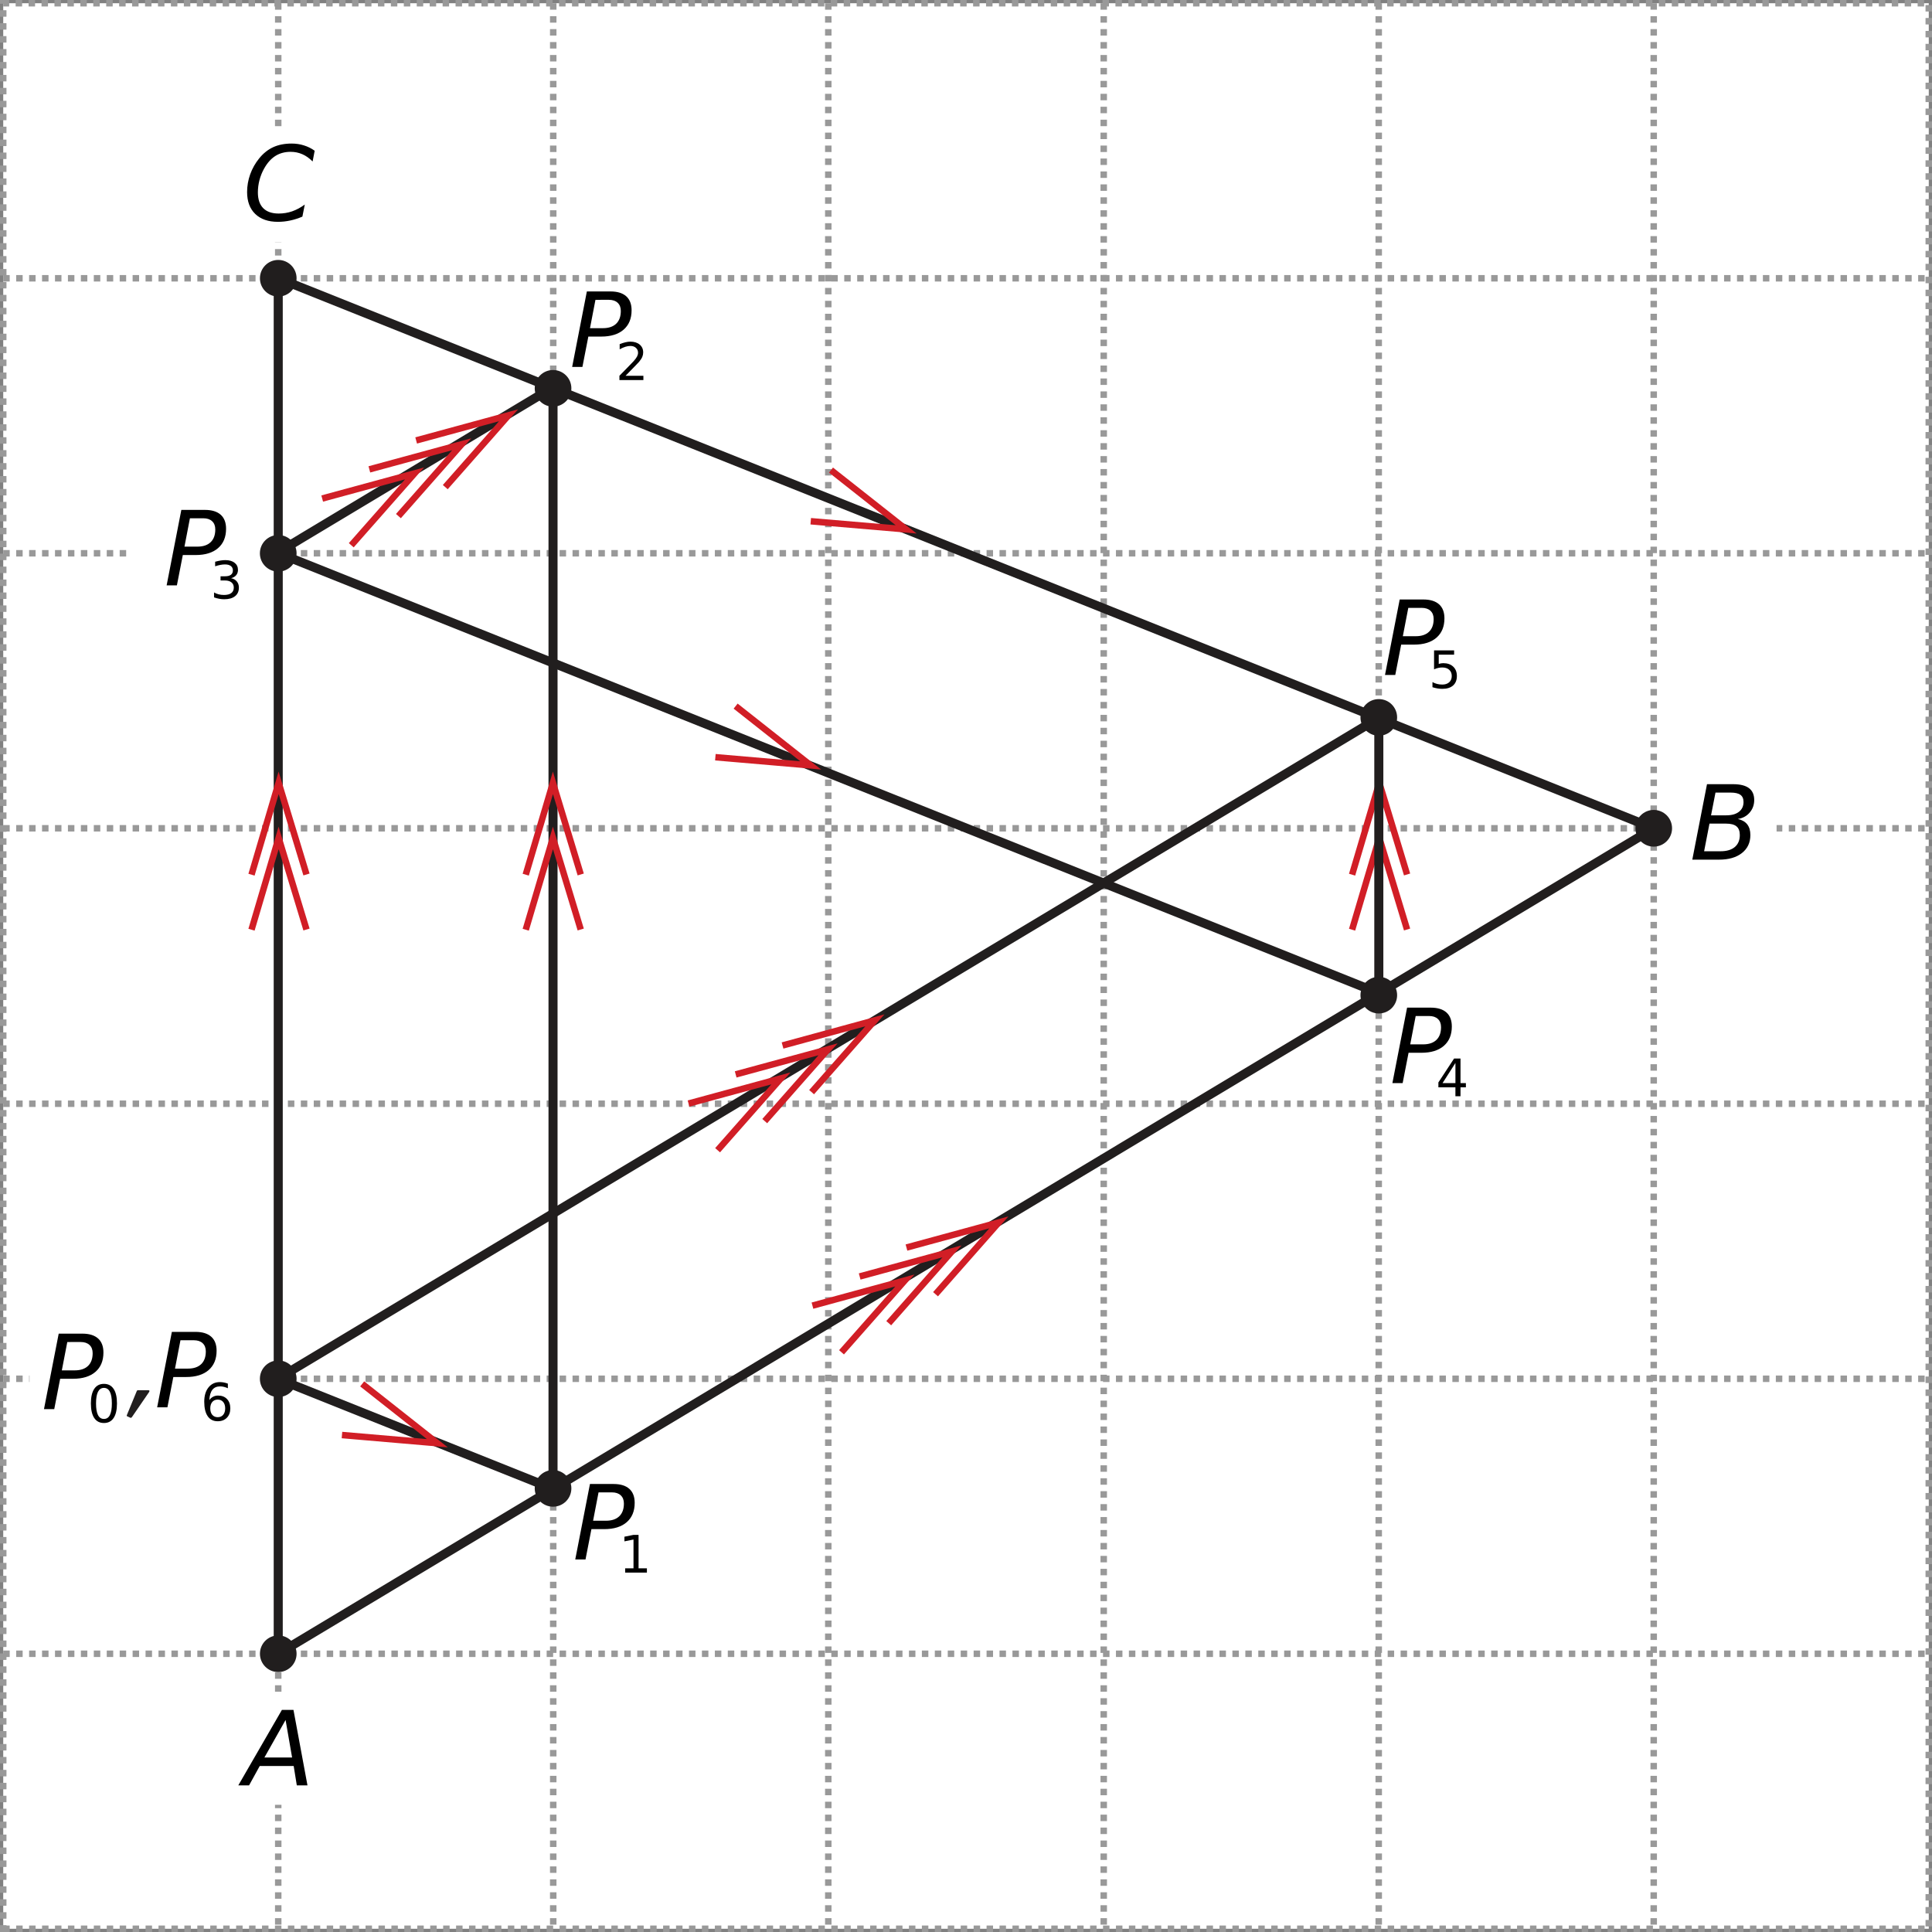 <?xml version="1.0" encoding="UTF-8" standalone="no"?>
<svg
   xmlns:dc="http://purl.org/dc/elements/1.1/"
   xmlns:cc="http://creativecommons.org/ns#"
   xmlns:rdf="http://www.w3.org/1999/02/22-rdf-syntax-ns#"
   xmlns:svg="http://www.w3.org/2000/svg"
   xmlns="http://www.w3.org/2000/svg"
   xmlns:sodipodi="http://sodipodi.sourceforge.net/DTD/sodipodi-0.dtd"
   xmlns:inkscape="http://www.inkscape.org/namespaces/inkscape"
   width="149.32pt"
   height="149.32pt"
   viewBox="0 0 149.32 149.32"
   version="1.1"
   id="svg143"
   sodipodi:docname="vd-d14-op6-t01.svg"
   inkscape:version="0.92.1 r15371">
  <rect x="0" y="0" width="149.32" height="149.32" fill="#808080" stroke="none"/>
  <defs
     id="defs147" />
  <sodipodi:namedview
     pagecolor="#ffffff"
     bordercolor="#666666"
     borderopacity="1"
     objecttolerance="10"
     gridtolerance="10"
     guidetolerance="10"
     inkscape:pageopacity="0"
     inkscape:pageshadow="2"
     inkscape:window-width="1920"
     inkscape:window-height="986"
     id="namedview145"
     showgrid="false"
     inkscape:zoom="3.3527429"
     inkscape:cx="124.48499"
     inkscape:cy="104.71186"
     inkscape:window-x="-11"
     inkscape:window-y="-11"
     inkscape:window-maximized="1"
     inkscape:current-layer="svg143" />
  <path
     inkscape:connector-curvature="0"
     id="path2"
     d="M 0.25,149.07 H 149.07 V 0.25 H 0.25 Z m 0,0"
     style="fill:#ffffff;fill-opacity:1;fill-rule:nonzero;stroke:#999999;stroke-width:0.5;stroke-linecap:butt;stroke-linejoin:miter;stroke-miterlimit:4;stroke-opacity:1;stroke-dasharray:0.5,0.5;stroke-dashoffset:0" />
  <path
     inkscape:connector-curvature="0"
     id="path4"
     d="M 0.25,127.816 H 149.07"
     style="fill:none;stroke:#999999;stroke-width:0.5;stroke-linecap:butt;stroke-linejoin:miter;stroke-miterlimit:4;stroke-opacity:1;stroke-dasharray:0.5,0.5;stroke-dashoffset:0" />
  <path
     inkscape:connector-curvature="0"
     id="path6"
     d="M 0.25,106.562 H 149.07"
     style="fill:none;stroke:#999999;stroke-width:0.5;stroke-linecap:butt;stroke-linejoin:miter;stroke-miterlimit:4;stroke-opacity:1;stroke-dasharray:0.5,0.5;stroke-dashoffset:0" />
  <path
     inkscape:connector-curvature="0"
     id="path8"
     d="M 0.25,85.305 H 149.07"
     style="fill:none;stroke:#999999;stroke-width:0.5;stroke-linecap:butt;stroke-linejoin:miter;stroke-miterlimit:4;stroke-opacity:1;stroke-dasharray:0.5,0.5;stroke-dashoffset:0" />
  <path
     inkscape:connector-curvature="0"
     id="path10"
     d="M 0.25,64.016 H 149.07"
     style="fill:none;stroke:#999999;stroke-width:0.5;stroke-linecap:butt;stroke-linejoin:miter;stroke-miterlimit:4;stroke-opacity:1;stroke-dasharray:0.5,0.5;stroke-dashoffset:0" />
  <path
     inkscape:connector-curvature="0"
     id="path12"
     d="M 0.25,42.762 H 149.07"
     style="fill:none;stroke:#999999;stroke-width:0.5;stroke-linecap:butt;stroke-linejoin:miter;stroke-miterlimit:4;stroke-opacity:1;stroke-dasharray:0.5,0.5;stroke-dashoffset:0" />
  <path
     inkscape:connector-curvature="0"
     id="path14"
     d="M 0.25,21.508 H 149.07"
     style="fill:none;stroke:#999999;stroke-width:0.5;stroke-linecap:butt;stroke-linejoin:miter;stroke-miterlimit:4;stroke-opacity:1;stroke-dasharray:0.5,0.5;stroke-dashoffset:0" />
  <path
     inkscape:connector-curvature="0"
     id="path16"
     d="M 127.812,0.25 V 149.07"
     style="fill:none;stroke:#999999;stroke-width:0.5;stroke-linecap:butt;stroke-linejoin:miter;stroke-miterlimit:4;stroke-opacity:1;stroke-dasharray:0.5,0.5;stroke-dashoffset:0" />
  <path
     inkscape:connector-curvature="0"
     id="path18"
     d="M 106.559,0.25 V 149.07"
     style="fill:none;stroke:#999999;stroke-width:0.5;stroke-linecap:butt;stroke-linejoin:miter;stroke-miterlimit:4;stroke-opacity:1;stroke-dasharray:0.5,0.5;stroke-dashoffset:0" />
  <path
     inkscape:connector-curvature="0"
     id="path20"
     d="M 85.305,0.25 V 149.07"
     style="fill:none;stroke:#999999;stroke-width:0.5;stroke-linecap:butt;stroke-linejoin:miter;stroke-miterlimit:4;stroke-opacity:1;stroke-dasharray:0.5,0.5;stroke-dashoffset:0" />
  <path
     inkscape:connector-curvature="0"
     id="path22"
     d="M 64.016,0.25 V 149.07"
     style="fill:none;stroke:#999999;stroke-width:0.5;stroke-linecap:butt;stroke-linejoin:miter;stroke-miterlimit:4;stroke-opacity:1;stroke-dasharray:0.5,0.5;stroke-dashoffset:0" />
  <path
     inkscape:connector-curvature="0"
     id="path24"
     d="M 42.758,0.25 V 149.07"
     style="fill:none;stroke:#999999;stroke-width:0.5;stroke-linecap:butt;stroke-linejoin:miter;stroke-miterlimit:4;stroke-opacity:1;stroke-dasharray:0.5,0.5;stroke-dashoffset:0" />
  <path
     inkscape:connector-curvature="0"
     id="path26"
     d="M 21.504,0.25 V 149.07"
     style="fill:none;stroke:#999999;stroke-width:0.5;stroke-linecap:butt;stroke-linejoin:miter;stroke-miterlimit:4;stroke-opacity:1;stroke-dasharray:0.5,0.5;stroke-dashoffset:0" />
  <path
     inkscape:connector-curvature="0"
     id="path28"
     d="M 2.281,112.488 H 21.043 V 101.742 H 2.281 Z m 0,0"
     style="fill:#ffffff;fill-opacity:1;fill-rule:nonzero;stroke:none" />
  <path
     inkscape:connector-curvature="0"
     id="path30"
     d="M 10.082,48.137 H 21.043 V 37.391 H 10.082 Z m 0,0"
     style="fill:#ffffff;fill-opacity:1;fill-rule:nonzero;stroke:none" />
  <path
     inkscape:connector-curvature="0"
     id="path32"
     d="m 17.441,139.488 h 6.879 v -8.59 h -6.879 z m 0,0"
     style="fill:#ffffff;fill-opacity:1;fill-rule:nonzero;stroke:none" />
  <path
     inkscape:connector-curvature="0"
     id="path34"
     d="m 17.441,18.738 h 6.879 v -8.59 h -6.879 z m 0,0"
     style="fill:#ffffff;fill-opacity:1;fill-rule:nonzero;stroke:none" />
  <path
     inkscape:connector-curvature="0"
     id="path36"
     d="m 128.992,68.312 h 8.316 v -8.594 h -8.316 z m 0,0"
     style="fill:#ffffff;fill-opacity:1;fill-rule:nonzero;stroke:none" />
  <path
     inkscape:connector-curvature="0"
     id="path38"
     d="M 21.504,127.816 127.812,64.016 21.504,21.508 Z m 0,0"
     style="fill:none;stroke:#211e1e;stroke-width:0.7;stroke-linecap:round;stroke-linejoin:round;stroke-miterlimit:10;stroke-opacity:1" />
  <path
     inkscape:connector-curvature="0"
     id="path40"
     d="M 21.465,106.559 106.625,55.449"
     style="fill:none;stroke:#211e1e;stroke-width:0.7;stroke-linecap:round;stroke-linejoin:round;stroke-miterlimit:10;stroke-opacity:1" />
  <path
     inkscape:connector-curvature="0"
     id="path42"
     d="M 106.578,76.762 21.562,42.766"
     style="fill:none;stroke:#211e1e;stroke-width:0.7;stroke-linecap:round;stroke-linejoin:round;stroke-miterlimit:10;stroke-opacity:1" />
  <path
     inkscape:connector-curvature="0"
     id="path44"
     d="M 21.359,42.766 42.789,29.902"
     style="fill:none;stroke:#211e1e;stroke-width:0.7;stroke-linecap:round;stroke-linejoin:round;stroke-miterlimit:10;stroke-opacity:1" />
  <path
     inkscape:connector-curvature="0"
     id="path46"
     d="M 42.742,115.07 21.465,106.562"
     style="fill:none;stroke:#211e1e;stroke-width:0.7;stroke-linecap:round;stroke-linejoin:round;stroke-miterlimit:10;stroke-opacity:1" />
  <path
     inkscape:connector-curvature="0"
     id="path48"
     d="m 22.922,106.562 c 0,0.781 -0.633,1.414 -1.418,1.414 -0.781,0 -1.418,-0.633 -1.418,-1.414 0,-0.785 0.637,-1.418 1.418,-1.418 0.785,0 1.418,0.633 1.418,1.418"
     style="fill:#211e1e;fill-opacity:1;fill-rule:nonzero;stroke:none" />
  <path
     inkscape:connector-curvature="0"
     id="path50"
     d="m 22.922,42.766 c 0,0.781 -0.633,1.414 -1.418,1.414 -0.781,0 -1.418,-0.633 -1.418,-1.414 0,-0.785 0.637,-1.418 1.418,-1.418 0.785,0 1.418,0.633 1.418,1.418"
     style="fill:#211e1e;fill-opacity:1;fill-rule:nonzero;stroke:none" />
  <path
     inkscape:connector-curvature="0"
     id="path52"
     d="m 107.98,76.914 c 0,0.781 -0.633,1.414 -1.414,1.414 -0.785,0 -1.418,-0.633 -1.418,-1.414 0,-0.785 0.633,-1.418 1.418,-1.418 0.781,0 1.414,0.633 1.414,1.418"
     style="fill:#211e1e;fill-opacity:1;fill-rule:nonzero;stroke:none" />
  <path
     inkscape:connector-curvature="0"
     id="path54"
     d="m 107.98,55.449 c 0,0.781 -0.633,1.414 -1.414,1.414 -0.785,0 -1.418,-0.633 -1.418,-1.414 0,-0.785 0.633,-1.418 1.418,-1.418 0.781,0 1.414,0.633 1.414,1.418"
     style="fill:#211e1e;fill-opacity:1;fill-rule:nonzero;stroke:none" />
  <path
     inkscape:connector-curvature="0"
     id="path56"
     d="m 44.16,115.031 c 0,0.785 -0.633,1.418 -1.418,1.418 -0.781,0 -1.414,-0.633 -1.414,-1.418 0,-0.781 0.633,-1.414 1.414,-1.414 0.785,0 1.418,0.633 1.418,1.414"
     style="fill:#211e1e;fill-opacity:1;fill-rule:nonzero;stroke:none" />
  <path
     inkscape:connector-curvature="0"
     id="path58"
     d="m 44.16,30.012 c 0,0.785 -0.633,1.418 -1.418,1.418 -0.781,0 -1.414,-0.633 -1.414,-1.418 0,-0.781 0.633,-1.414 1.414,-1.414 0.785,0 1.418,0.633 1.418,1.414"
     style="fill:#211e1e;fill-opacity:1;fill-rule:nonzero;stroke:none" />
  <path
     inkscape:connector-curvature="0"
     id="path60"
     d="m 22.922,127.816 c 0,0.781 -0.637,1.414 -1.418,1.414 -0.781,0 -1.414,-0.633 -1.414,-1.414 0,-0.785 0.633,-1.418 1.414,-1.418 0.781,0 1.418,0.633 1.418,1.418"
     style="fill:#211e1e;fill-opacity:1;fill-rule:nonzero;stroke:none" />
  <path
     inkscape:connector-curvature="0"
     id="path62"
     d="m 129.23,64.016 c 0,0.781 -0.633,1.418 -1.418,1.418 -0.781,0 -1.414,-0.637 -1.414,-1.418 0,-0.785 0.633,-1.418 1.414,-1.418 0.785,0 1.418,0.633 1.418,1.418"
     style="fill:#211e1e;fill-opacity:1;fill-rule:nonzero;stroke:none" />
  <path
     inkscape:connector-curvature="0"
     id="path64"
     d="m 22.922,21.508 c 0,0.781 -0.637,1.414 -1.418,1.414 -0.781,0 -1.414,-0.633 -1.414,-1.414 0,-0.785 0.633,-1.418 1.414,-1.418 0.781,0 1.418,0.633 1.418,1.418"
     style="fill:#211e1e;fill-opacity:1;fill-rule:nonzero;stroke:none" />
  <path
     inkscape:connector-curvature="0"
     id="path70"
     d="m 10.191,109.527 c -0.027,0.027 -0.047,0.055 -0.074,0.055 -0.027,0 -0.055,-0.019 -0.07,-0.019 l -0.191,-0.09 c -0.027,-0.016 -0.062,-0.016 -0.062,-0.062 0,-0.027 0.02,-0.055 0.027,-0.082 l 0.738,-1.789 c 0.027,-0.074 0.047,-0.094 0.137,-0.094 h 0.766 c 0.051,0 0.09,0.019 0.09,0.059 0,0.035 -0.02,0.07 -0.039,0.098 l -1.32,1.926"
     style="fill:#211e1e;fill-opacity:1;fill-rule:nonzero;stroke:none" />
  <path
     inkscape:connector-curvature="0"
     id="path102"
     d="M 42.742,115.07 V 30.012"
     style="fill:none;stroke:#211e1e;stroke-width:0.7;stroke-linecap:round;stroke-linejoin:round;stroke-miterlimit:10;stroke-opacity:1" />
  <path
     inkscape:connector-curvature="0"
     id="path104"
     d="m 26.43,110.91 7.371,0.633 -5.809,-4.586"
     style="fill:none;stroke:#d11e26;stroke-width:0.5;stroke-linecap:butt;stroke-linejoin:miter;stroke-miterlimit:4;stroke-opacity:1" />
  <path
     inkscape:connector-curvature="0"
     id="path106"
     d="m 55.289,58.523 7.371,0.633 -5.805,-4.582"
     style="fill:none;stroke:#d11e26;stroke-width:0.5;stroke-linecap:butt;stroke-linejoin:miter;stroke-miterlimit:4;stroke-opacity:1" />
  <path
     inkscape:connector-curvature="0"
     id="path108"
     d="m 44.883,67.586 -2.148,-7.082 -2.102,7.098"
     style="fill:none;stroke:#d11e26;stroke-width:0.5;stroke-linecap:butt;stroke-linejoin:miter;stroke-miterlimit:4;stroke-opacity:1" />
  <path
     inkscape:connector-curvature="0"
     id="path110"
     d="m 44.883,71.84 -2.148,-7.078 -2.102,7.094"
     style="fill:none;stroke:#d11e26;stroke-width:0.5;stroke-linecap:butt;stroke-linejoin:miter;stroke-miterlimit:4;stroke-opacity:1" />
  <path
     inkscape:connector-curvature="0"
     id="path112"
     d="m 72.305,100.027 4.895,-5.551 -7.141,1.945"
     style="fill:none;stroke:#d11e26;stroke-width:0.5;stroke-linecap:butt;stroke-linejoin:miter;stroke-miterlimit:4;stroke-opacity:1" />
  <path
     inkscape:connector-curvature="0"
     id="path114"
     d="m 68.688,102.266 4.891,-5.551 -7.137,1.941"
     style="fill:none;stroke:#d11e26;stroke-width:0.5;stroke-linecap:butt;stroke-linejoin:miter;stroke-miterlimit:4;stroke-opacity:1" />
  <path
     inkscape:connector-curvature="0"
     id="path116"
     d="m 65.039,104.516 4.895,-5.551 -7.141,1.945"
     style="fill:none;stroke:#d11e26;stroke-width:0.5;stroke-linecap:butt;stroke-linejoin:miter;stroke-miterlimit:4;stroke-opacity:1" />
  <path
     inkscape:connector-curvature="0"
     id="path118"
     d="m 34.414,37.648 4.891,-5.551 -7.141,1.945"
     style="fill:none;stroke:#d11e26;stroke-width:0.5;stroke-linecap:butt;stroke-linejoin:miter;stroke-miterlimit:4;stroke-opacity:1" />
  <path
     inkscape:connector-curvature="0"
     id="path120"
     d="m 30.793,39.887 4.891,-5.551 -7.137,1.941"
     style="fill:none;stroke:#d11e26;stroke-width:0.5;stroke-linecap:butt;stroke-linejoin:miter;stroke-miterlimit:4;stroke-opacity:1" />
  <path
     inkscape:connector-curvature="0"
     id="path122"
     d="m 27.148,42.141 4.891,-5.551 -7.137,1.941"
     style="fill:none;stroke:#d11e26;stroke-width:0.5;stroke-linecap:butt;stroke-linejoin:miter;stroke-miterlimit:4;stroke-opacity:1" />
  <path
     inkscape:connector-curvature="0"
     id="path124"
     d="m 62.727,84.41 4.891,-5.551 -7.137,1.945"
     style="fill:none;stroke:#d11e26;stroke-width:0.5;stroke-linecap:butt;stroke-linejoin:miter;stroke-miterlimit:4;stroke-opacity:1" />
  <path
     inkscape:connector-curvature="0"
     id="path126"
     d="M 59.105,86.648 64,81.098 56.859,83.039"
     style="fill:none;stroke:#d11e26;stroke-width:0.5;stroke-linecap:butt;stroke-linejoin:miter;stroke-miterlimit:4;stroke-opacity:1" />
  <path
     inkscape:connector-curvature="0"
     id="path128"
     d="m 55.461,88.898 4.895,-5.551 -7.141,1.945"
     style="fill:none;stroke:#d11e26;stroke-width:0.5;stroke-linecap:butt;stroke-linejoin:miter;stroke-miterlimit:4;stroke-opacity:1" />
  <path
     inkscape:connector-curvature="0"
     id="path130"
     d="M 108.75,67.586 106.602,60.504 104.5,67.602"
     style="fill:none;stroke:#d11e26;stroke-width:0.5;stroke-linecap:butt;stroke-linejoin:miter;stroke-miterlimit:4;stroke-opacity:1" />
  <path
     inkscape:connector-curvature="0"
     id="path132"
     d="M 108.75,71.84 106.602,64.762 104.5,71.855"
     style="fill:none;stroke:#d11e26;stroke-width:0.5;stroke-linecap:butt;stroke-linejoin:miter;stroke-miterlimit:4;stroke-opacity:1" />
  <path
     inkscape:connector-curvature="0"
     id="path134"
     d="M 23.688,67.586 21.535,60.504 19.438,67.602"
     style="fill:none;stroke:#d11e26;stroke-width:0.5;stroke-linecap:butt;stroke-linejoin:miter;stroke-miterlimit:4;stroke-opacity:1" />
  <path
     inkscape:connector-curvature="0"
     id="path136"
     d="M 23.688,71.84 21.535,64.762 19.438,71.855"
     style="fill:none;stroke:#d11e26;stroke-width:0.5;stroke-linecap:butt;stroke-linejoin:miter;stroke-miterlimit:4;stroke-opacity:1" />
  <path
     inkscape:connector-curvature="0"
     id="path138"
     d="m 62.66,40.285 7.375,0.629 -5.809,-4.582"
     style="fill:none;stroke:#d11e26;stroke-width:0.5;stroke-linecap:butt;stroke-linejoin:miter;stroke-miterlimit:4;stroke-opacity:1" />
  <path
     inkscape:connector-curvature="0"
     id="path140"
     d="M 106.566,55.449 V 76.914"
     style="fill:none;stroke:#211e1e;stroke-width:0.7;stroke-linecap:round;stroke-linejoin:round;stroke-miterlimit:10;stroke-opacity:1" />
  <g
     aria-label="A"
     style="font-style:normal;font-variant:normal;font-weight:normal;font-stretch:normal;font-size:10px;line-height:1.25;font-family:'DejaVu Sans';-inkscape-font-specification:'DejaVu Sans, Normal';font-variant-ligatures:normal;font-variant-caps:normal;font-variant-numeric:normal;font-feature-settings:normal;text-align:start;letter-spacing:0px;word-spacing:0px;writing-mode:lr-tb;text-anchor:start;fill:#000000;fill-opacity:1;stroke:none;stroke-width:0.75"
     id="text4536"
     transform="translate(192.281,164.151)">
    <path
       d="m -170.494,-31.995 h 0.895 l 1.082,5.832 h -0.824 l -0.242,-1.496 h -2.625 l -0.824,1.496 h -0.832 z m 0.285,0.777 -1.637,2.902 h 2.141 z"
       style="font-style:oblique;font-variant:normal;font-weight:normal;font-stretch:normal;font-size:8px;font-family:'DejaVu Sans';-inkscape-font-specification:'DejaVu Sans, Oblique';font-variant-ligatures:normal;font-variant-caps:normal;font-variant-numeric:normal;font-feature-settings:normal;text-align:start;writing-mode:lr-tb;text-anchor:start;stroke-width:0.75"
       id="path4580"
       inkscape:connector-curvature="0" />
  </g>
  <g
     aria-label="B"
     style="font-style:normal;font-variant:normal;font-weight:normal;font-stretch:normal;font-size:10px;line-height:1.25;font-family:'DejaVu Sans';-inkscape-font-specification:'DejaVu Sans, Normal';font-variant-ligatures:normal;font-variant-caps:normal;font-variant-numeric:normal;font-feature-settings:normal;text-align:start;letter-spacing:0px;word-spacing:0px;writing-mode:lr-tb;text-anchor:start;fill:#000000;fill-opacity:1;stroke:none;stroke-width:0.75"
     id="text4536-4"
     transform="translate(56.039,53.173)">
    <path
       d="m 75.891,7.435 h 2.016 q 0.82,0 1.227,0.305 0.406,0.305 0.406,0.918 0,0.562 -0.352,0.973 -0.348,0.406 -0.914,0.492 0.484,0.109 0.727,0.418 0.242,0.309 0.242,0.824 0,0.879 -0.652,1.391 -0.648,0.512 -1.777,0.512 h -2.059 z m 0.191,3.047 -0.414,2.137 h 1.27 q 0.715,0 1.102,-0.328 0.387,-0.328 0.387,-0.926 0,-0.461 -0.258,-0.672 -0.254,-0.211 -0.82,-0.211 z m 0.465,-2.398 -0.344,1.758 h 1.176 q 0.629,0 0.98,-0.273 0.355,-0.273 0.355,-0.758 0,-0.379 -0.238,-0.551 -0.238,-0.176 -0.762,-0.176 z"
       style="font-style:oblique;font-variant:normal;font-weight:normal;font-stretch:normal;font-size:8px;font-family:'DejaVu Sans';-inkscape-font-specification:'DejaVu Sans, Oblique';font-variant-ligatures:normal;font-variant-caps:normal;font-variant-numeric:normal;font-feature-settings:normal;text-align:start;writing-mode:lr-tb;text-anchor:start;stroke-width:0.75"
       id="path4583"
       inkscape:connector-curvature="0" />
  </g>
  <g
     transform="translate(-75.012,9.94)"
     aria-label="C"
     inkscape:transform-center-x="60.053941"
     inkscape:transform-center-y="-0.64228814"
     style="font-style:normal;font-variant:normal;font-weight:normal;font-stretch:normal;font-size:10px;line-height:1.25;font-family:'DejaVu Sans';-inkscape-font-specification:'DejaVu Sans, Normal';font-variant-ligatures:normal;font-variant-caps:normal;font-variant-numeric:normal;font-feature-settings:normal;text-align:start;letter-spacing:0px;word-spacing:0px;writing-mode:lr-tb;text-anchor:start;fill:#000000;fill-opacity:1;stroke:none;stroke-width:0.75"
     id="text4536-93">
    <path
       inkscape:connector-curvature="0"
       d="m 99.333,1.708 -0.16,0.832 q -0.375,-0.379 -0.797,-0.562 -0.418,-0.184 -0.906,-0.184 -0.668,0 -1.176,0.32 -0.504,0.32 -0.871,0.977 -0.234,0.422 -0.359,0.895 -0.121,0.469 -0.121,0.945 0,0.797 0.41,1.215 0.414,0.418 1.199,0.418 0.543,0 1.043,-0.172 0.5,-0.176 0.973,-0.523 L 98.383,6.802 q -0.465,0.199 -0.941,0.301 -0.473,0.102 -0.949,0.102 -1.121,0 -1.754,-0.609 -0.629,-0.609 -0.629,-1.695 0,-0.695 0.238,-1.367 0.242,-0.672 0.691,-1.227 0.477,-0.59 1.086,-0.871 0.613,-0.281 1.426,-0.281 0.5,0 0.945,0.141 0.449,0.137 0.836,0.414 z"
       style="font-style:oblique;font-variant:normal;font-weight:normal;font-stretch:normal;font-size:8px;font-family:'DejaVu Sans';-inkscape-font-specification:'DejaVu Sans, Oblique';font-variant-ligatures:normal;font-variant-caps:normal;font-variant-numeric:normal;font-feature-settings:normal;text-align:start;writing-mode:lr-tb;text-anchor:start;stroke-width:0.75"
       id="path4589" />
  </g>
  <g
     aria-label="P"
     style="font-style:normal;font-variant:normal;font-weight:normal;font-stretch:normal;font-size:10px;line-height:1.25;font-family:'DejaVu Sans';-inkscape-font-specification:'DejaVu Sans, Normal';font-variant-ligatures:normal;font-variant-caps:normal;font-variant-numeric:normal;font-feature-settings:normal;text-align:start;letter-spacing:0px;word-spacing:0px;writing-mode:lr-tb;text-anchor:start;fill:#000000;fill-opacity:1;stroke:none;stroke-width:0.75"
     id="text4714">
    <path
       d="m 4.537,103.074 h 1.824 q 0.797,0 1.215,0.371 0.418,0.371 0.418,1.086 0,0.961 -0.617,1.496 -0.617,0.535 -1.734,0.535 H 4.65 l -0.457,2.344 H 3.4 Z m 0.664,0.648 -0.422,2.191 h 0.992 q 0.672,0 1.031,-0.344 0.359,-0.344 0.359,-0.984 0,-0.41 -0.246,-0.637 -0.242,-0.227 -0.684,-0.227 z"
       style="font-style:oblique;font-variant:normal;font-weight:normal;font-stretch:normal;font-size:8px;font-family:'DejaVu Sans';-inkscape-font-specification:'DejaVu Sans, Oblique';font-variant-ligatures:normal;font-variant-caps:normal;font-variant-numeric:normal;font-feature-settings:normal;text-align:start;writing-mode:lr-tb;text-anchor:start;stroke-width:0.75"
       id="path4804" />
  </g>
  <g
     aria-label="0"
     style="font-style:normal;font-variant:normal;font-weight:normal;font-stretch:normal;font-size:4px;line-height:1.25;font-family:'DejaVu Sans';-inkscape-font-specification:'DejaVu Sans, Normal';font-variant-ligatures:normal;font-variant-caps:normal;font-variant-numeric:normal;font-feature-settings:normal;text-align:start;letter-spacing:0px;word-spacing:0px;writing-mode:lr-tb;text-anchor:start;fill:#000000;fill-opacity:1;stroke:none;stroke-width:0.75"
     id="text4718">
    <path
       d="m 8.033,107.267 q -0.305,0 -0.459,0.301 -0.152,0.299 -0.152,0.9 0,0.6 0.152,0.9 0.154,0.299 0.459,0.299 0.307,0 0.459,-0.299 0.154,-0.301 0.154,-0.9 0,-0.602 -0.154,-0.9 -0.152,-0.301 -0.459,-0.301 z m 0,-0.312 q 0.49,0 0.748,0.389 0.26,0.387 0.26,1.125 0,0.736 -0.26,1.125 -0.258,0.387 -0.748,0.387 -0.49,0 -0.75,-0.387 -0.258,-0.389 -0.258,-1.125 0,-0.738 0.258,-1.125 0.26,-0.389 0.75,-0.389 z"
       style="font-style:normal;font-variant:normal;font-weight:normal;font-stretch:normal;font-size:4px;font-family:'DejaVu Sans';-inkscape-font-specification:'DejaVu Sans, Normal';font-variant-ligatures:normal;font-variant-caps:normal;font-variant-numeric:normal;font-feature-settings:normal;text-align:start;writing-mode:lr-tb;text-anchor:start;stroke-width:0.75"
       id="path4807" />
  </g>
  <g
     aria-label="P"
     style="font-style:normal;font-variant:normal;font-weight:normal;font-stretch:normal;font-size:10px;line-height:1.25;font-family:'DejaVu Sans';-inkscape-font-specification:'DejaVu Sans, Normal';font-variant-ligatures:normal;font-variant-caps:normal;font-variant-numeric:normal;font-feature-settings:normal;text-align:start;letter-spacing:0px;word-spacing:0px;writing-mode:lr-tb;text-anchor:start;fill:#000000;fill-opacity:1;stroke:none;stroke-width:0.75"
     id="text4714-2">
    <path
       d="m 13.283,102.938 h 1.824 q 0.797,0 1.215,0.371 0.418,0.371 0.418,1.086 0,0.961 -0.617,1.496 -0.617,0.535 -1.734,0.535 H 13.396 l -0.457,2.344 H 12.146 Z m 0.664,0.648 -0.422,2.191 h 0.992 q 0.672,0 1.031,-0.344 0.359,-0.344 0.359,-0.984 0,-0.41 -0.246,-0.637 -0.242,-0.227 -0.684,-0.227 z"
       style="font-style:oblique;font-variant:normal;font-weight:normal;font-stretch:normal;font-size:8px;font-family:'DejaVu Sans';-inkscape-font-specification:'DejaVu Sans, Oblique';font-variant-ligatures:normal;font-variant-caps:normal;font-variant-numeric:normal;font-feature-settings:normal;text-align:start;writing-mode:lr-tb;text-anchor:start;stroke-width:0.75"
       id="path4810" />
  </g>
  <g
     aria-label="6"
     style="font-style:normal;font-variant:normal;font-weight:normal;font-stretch:normal;font-size:4px;line-height:1.25;font-family:'DejaVu Sans';-inkscape-font-specification:'DejaVu Sans, Normal';font-variant-ligatures:normal;font-variant-caps:normal;font-variant-numeric:normal;font-feature-settings:normal;text-align:start;letter-spacing:0px;word-spacing:0px;writing-mode:lr-tb;text-anchor:start;fill:#000000;fill-opacity:1;stroke:none;stroke-width:0.75"
     id="text4718-6">
    <path
       d="m 16.828,108.172 q -0.266,0 -0.422,0.182 -0.154,0.182 -0.154,0.498 0,0.314 0.154,0.498 0.156,0.182 0.422,0.182 0.266,0 0.42,-0.182 0.156,-0.184 0.156,-0.498 0,-0.316 -0.156,-0.498 -0.154,-0.182 -0.42,-0.182 z m 0.783,-1.236 v 0.359 q -0.148,-0.07 -0.301,-0.107 -0.15,-0.037 -0.299,-0.037 -0.391,0 -0.598,0.264 -0.205,0.264 -0.234,0.797 0.115,-0.17 0.289,-0.26 0.174,-0.092 0.383,-0.092 0.439,0 0.693,0.268 0.256,0.266 0.256,0.725 0,0.449 -0.266,0.721 -0.266,0.271 -0.707,0.271 -0.506,0 -0.773,-0.387 -0.268,-0.389 -0.268,-1.125 0,-0.691 0.328,-1.102 0.328,-0.412 0.881,-0.412 0.148,0 0.299,0.029 0.152,0.029 0.316,0.088 z"
       style="font-style:normal;font-variant:normal;font-weight:normal;font-stretch:normal;font-size:4px;font-family:'DejaVu Sans';-inkscape-font-specification:'DejaVu Sans, Normal';font-variant-ligatures:normal;font-variant-caps:normal;font-variant-numeric:normal;font-feature-settings:normal;text-align:start;writing-mode:lr-tb;text-anchor:start;stroke-width:0.75"
       id="path4813" />
  </g>
  <g
     aria-label="P"
     style="font-style:normal;font-variant:normal;font-weight:normal;font-stretch:normal;font-size:10px;line-height:1.25;font-family:'DejaVu Sans';-inkscape-font-specification:'DejaVu Sans, Normal';font-variant-ligatures:normal;font-variant-caps:normal;font-variant-numeric:normal;font-feature-settings:normal;text-align:start;letter-spacing:0px;word-spacing:0px;writing-mode:lr-tb;text-anchor:start;fill:#000000;fill-opacity:1;stroke:none;stroke-width:0.75"
     id="text4714-5">
    <path
       d="m 45.596,114.695 h 1.824 q 0.797,0 1.215,0.371 0.418,0.371 0.418,1.086 0,0.961 -0.617,1.496 -0.617,0.535 -1.734,0.535 h -0.992 l -0.457,2.344 h -0.793 z m 0.664,0.648 -0.422,2.191 h 0.992 q 0.672,0 1.031,-0.344 0.359,-0.344 0.359,-0.984 0,-0.41 -0.246,-0.637 -0.242,-0.227 -0.684,-0.227 z"
       style="font-style:oblique;font-variant:normal;font-weight:normal;font-stretch:normal;font-size:8px;font-family:'DejaVu Sans';-inkscape-font-specification:'DejaVu Sans, Oblique';font-variant-ligatures:normal;font-variant-caps:normal;font-variant-numeric:normal;font-feature-settings:normal;text-align:start;writing-mode:lr-tb;text-anchor:start;stroke-width:0.75"
       id="path4816" />
  </g>
  <g
     aria-label="1"
     style="font-style:normal;font-variant:normal;font-weight:normal;font-stretch:normal;font-size:4px;line-height:1.25;font-family:'DejaVu Sans';-inkscape-font-specification:'DejaVu Sans, Normal';font-variant-ligatures:normal;font-variant-caps:normal;font-variant-numeric:normal;font-feature-settings:normal;text-align:start;letter-spacing:0px;word-spacing:0px;writing-mode:lr-tb;text-anchor:start;fill:#000000;fill-opacity:1;stroke:none;stroke-width:0.75"
     id="text4718-0">
    <path
       d="m 48.317,121.212 h 0.645 v -2.225 l -0.701,0.141 v -0.359 l 0.697,-0.141 h 0.395 v 2.584 h 0.645 v 0.332 h -1.68 z"
       style="font-style:normal;font-variant:normal;font-weight:normal;font-stretch:normal;font-size:4px;font-family:'DejaVu Sans';-inkscape-font-specification:'DejaVu Sans, Normal';font-variant-ligatures:normal;font-variant-caps:normal;font-variant-numeric:normal;font-feature-settings:normal;text-align:start;writing-mode:lr-tb;text-anchor:start;stroke-width:0.75"
       id="path4819" />
  </g>
  <g
     aria-label="P"
     style="font-style:normal;font-variant:normal;font-weight:normal;font-stretch:normal;font-size:10px;line-height:1.25;font-family:'DejaVu Sans';-inkscape-font-specification:'DejaVu Sans, Normal';font-variant-ligatures:normal;font-variant-caps:normal;font-variant-numeric:normal;font-feature-settings:normal;text-align:start;letter-spacing:0px;word-spacing:0px;writing-mode:lr-tb;text-anchor:start;fill:#000000;fill-opacity:1;stroke:none;stroke-width:0.75"
     id="text4714-1">
    <path
       d="m 108.751,77.878 h 1.824 q 0.797,0 1.215,0.371 0.418,0.371 0.418,1.086 0,0.961 -0.617,1.496 -0.617,0.535 -1.734,0.535 h -0.992 l -0.457,2.344 h -0.793 z m 0.664,0.648 -0.422,2.191 h 0.992 q 0.672,0 1.031,-0.344 0.359,-0.344 0.359,-0.984 0,-0.41 -0.246,-0.637 -0.242,-0.227 -0.684,-0.227 z"
       style="font-style:oblique;font-variant:normal;font-weight:normal;font-stretch:normal;font-size:8px;font-family:'DejaVu Sans';-inkscape-font-specification:'DejaVu Sans, Oblique';font-variant-ligatures:normal;font-variant-caps:normal;font-variant-numeric:normal;font-feature-settings:normal;text-align:start;writing-mode:lr-tb;text-anchor:start;stroke-width:0.75"
       id="path4822" />
  </g>
  <g
     aria-label="4"
     style="font-style:normal;font-variant:normal;font-weight:normal;font-stretch:normal;font-size:4px;line-height:1.25;font-family:'DejaVu Sans';-inkscape-font-specification:'DejaVu Sans, Normal';font-variant-ligatures:normal;font-variant-caps:normal;font-variant-numeric:normal;font-feature-settings:normal;text-align:start;letter-spacing:0px;word-spacing:0px;writing-mode:lr-tb;text-anchor:start;fill:#000000;fill-opacity:1;stroke:none;stroke-width:0.75"
     id="text4718-05">
    <path
       d="m 112.487,82.155 -0.996,1.557 h 0.996 z m -0.104,-0.344 h 0.496 v 1.9 h 0.416 v 0.328 h -0.416 v 0.688 h -0.393 v -0.688 h -1.316 v -0.381 z"
       style="font-style:normal;font-variant:normal;font-weight:normal;font-stretch:normal;font-size:4px;font-family:'DejaVu Sans';-inkscape-font-specification:'DejaVu Sans, Normal';font-variant-ligatures:normal;font-variant-caps:normal;font-variant-numeric:normal;font-feature-settings:normal;text-align:start;writing-mode:lr-tb;text-anchor:start;stroke-width:0.75"
       id="path4825" />
  </g>
  <g
     aria-label="P"
     style="font-style:normal;font-variant:normal;font-weight:normal;font-stretch:normal;font-size:10px;line-height:1.25;font-family:'DejaVu Sans';-inkscape-font-specification:'DejaVu Sans, Normal';font-variant-ligatures:normal;font-variant-caps:normal;font-variant-numeric:normal;font-feature-settings:normal;text-align:start;letter-spacing:0px;word-spacing:0px;writing-mode:lr-tb;text-anchor:start;fill:#000000;fill-opacity:1;stroke:none;stroke-width:0.75"
     id="text4714-19">
    <path
       d="m 108.18,46.333 h 1.824 q 0.797,0 1.215,0.371 0.418,0.371 0.418,1.086 0,0.961 -0.617,1.496 -0.617,0.535 -1.734,0.535 h -0.992 l -0.457,2.344 h -0.793 z m 0.664,0.648 -0.422,2.191 h 0.992 q 0.672,0 1.031,-0.344 0.359,-0.344 0.359,-0.984 0,-0.41 -0.246,-0.637 -0.242,-0.227 -0.684,-0.227 z"
       style="font-style:oblique;font-variant:normal;font-weight:normal;font-stretch:normal;font-size:8px;font-family:'DejaVu Sans';-inkscape-font-specification:'DejaVu Sans, Oblique';font-variant-ligatures:normal;font-variant-caps:normal;font-variant-numeric:normal;font-feature-settings:normal;text-align:start;writing-mode:lr-tb;text-anchor:start;stroke-width:0.75"
       id="path4828" />
  </g>
  <g
     aria-label="5"
     style="font-style:normal;font-variant:normal;font-weight:normal;font-stretch:normal;font-size:4px;line-height:1.25;font-family:'DejaVu Sans';-inkscape-font-specification:'DejaVu Sans, Normal';font-variant-ligatures:normal;font-variant-caps:normal;font-variant-numeric:normal;font-feature-settings:normal;text-align:start;letter-spacing:0px;word-spacing:0px;writing-mode:lr-tb;text-anchor:start;fill:#000000;fill-opacity:1;stroke:none;stroke-width:0.75"
     id="text4718-4">
    <path
       d="m 110.836,50.266 h 1.549 v 0.332 h -1.188 v 0.715 q 0.086,-0.029 0.172,-0.043 0.086,-0.016 0.172,-0.016 0.488,0 0.773,0.268 0.285,0.268 0.285,0.725 0,0.471 -0.293,0.732 -0.293,0.26 -0.826,0.26 -0.184,0 -0.375,-0.031 -0.189,-0.031 -0.393,-0.094 v -0.396 q 0.176,0.096 0.363,0.143 0.188,0.047 0.396,0.047 0.338,0 0.535,-0.178 0.197,-0.178 0.197,-0.482 0,-0.305 -0.197,-0.482 -0.197,-0.178 -0.535,-0.178 -0.158,0 -0.316,0.035 -0.156,0.035 -0.32,0.109 z"
       style="font-style:normal;font-variant:normal;font-weight:normal;font-stretch:normal;font-size:4px;font-family:'DejaVu Sans';-inkscape-font-specification:'DejaVu Sans, Normal';font-variant-ligatures:normal;font-variant-caps:normal;font-variant-numeric:normal;font-feature-settings:normal;text-align:start;writing-mode:lr-tb;text-anchor:start;stroke-width:0.75"
       id="path4831" />
  </g>
  <g
     aria-label="P"
     style="font-style:normal;font-variant:normal;font-weight:normal;font-stretch:normal;font-size:10px;line-height:1.25;font-family:'DejaVu Sans';-inkscape-font-specification:'DejaVu Sans, Normal';font-variant-ligatures:normal;font-variant-caps:normal;font-variant-numeric:normal;font-feature-settings:normal;text-align:start;letter-spacing:0px;word-spacing:0px;writing-mode:lr-tb;text-anchor:start;fill:#000000;fill-opacity:1;stroke:none;stroke-width:0.75"
     id="text4714-57">
    <path
       d="m 45.357,22.525 h 1.824 q 0.797,0 1.215,0.371 0.418,0.371 0.418,1.086 0,0.961 -0.617,1.496 -0.617,0.535 -1.734,0.535 h -0.992 l -0.457,2.344 h -0.793 z m 0.664,0.648 -0.422,2.191 h 0.992 q 0.672,0 1.031,-0.344 0.359,-0.344 0.359,-0.984 0,-0.41 -0.246,-0.637 -0.242,-0.227 -0.684,-0.227 z"
       style="font-style:oblique;font-variant:normal;font-weight:normal;font-stretch:normal;font-size:8px;font-family:'DejaVu Sans';-inkscape-font-specification:'DejaVu Sans, Oblique';font-variant-ligatures:normal;font-variant-caps:normal;font-variant-numeric:normal;font-feature-settings:normal;text-align:start;writing-mode:lr-tb;text-anchor:start;stroke-width:0.75"
       id="path4834" />
  </g>
  <g
     aria-label="2"
     style="font-style:normal;font-variant:normal;font-weight:normal;font-stretch:normal;font-size:4px;line-height:1.25;font-family:'DejaVu Sans';-inkscape-font-specification:'DejaVu Sans, Normal';font-variant-ligatures:normal;font-variant-caps:normal;font-variant-numeric:normal;font-feature-settings:normal;text-align:start;letter-spacing:0px;word-spacing:0px;writing-mode:lr-tb;text-anchor:start;fill:#000000;fill-opacity:1;stroke:none;stroke-width:0.75"
     id="text4718-9">
    <path
       d="m 48.349,29.042 h 1.377 v 0.332 h -1.852 v -0.332 q 0.225,-0.232 0.611,-0.623 0.389,-0.393 0.488,-0.506 0.189,-0.213 0.264,-0.359 0.076,-0.148 0.076,-0.291 0,-0.232 -0.164,-0.379 -0.162,-0.146 -0.424,-0.146 -0.186,0 -0.393,0.064 -0.205,0.064 -0.439,0.195 v -0.398 q 0.238,-0.096 0.445,-0.145 0.207,-0.049 0.379,-0.049 0.453,0 0.723,0.227 0.27,0.227 0.27,0.605 0,0.18 -0.068,0.342 -0.066,0.16 -0.244,0.379 -0.049,0.057 -0.311,0.328 -0.262,0.27 -0.738,0.756 z"
       style="font-style:normal;font-variant:normal;font-weight:normal;font-stretch:normal;font-size:4px;font-family:'DejaVu Sans';-inkscape-font-specification:'DejaVu Sans, Normal';font-variant-ligatures:normal;font-variant-caps:normal;font-variant-numeric:normal;font-feature-settings:normal;text-align:start;writing-mode:lr-tb;text-anchor:start;stroke-width:0.75"
       id="path4837" />
  </g>
  <g
     aria-label="P"
     style="font-style:normal;font-variant:normal;font-weight:normal;font-stretch:normal;font-size:10px;line-height:1.25;font-family:'DejaVu Sans';-inkscape-font-specification:'DejaVu Sans, Normal';font-variant-ligatures:normal;font-variant-caps:normal;font-variant-numeric:normal;font-feature-settings:normal;text-align:start;letter-spacing:0px;word-spacing:0px;writing-mode:lr-tb;text-anchor:start;fill:#000000;fill-opacity:1;stroke:none;stroke-width:0.75"
     id="text4714-0">
    <path
       d="m 14.015,39.409 h 1.824 q 0.797,0 1.215,0.371 0.418,0.371 0.418,1.086 0,0.961 -0.617,1.496 -0.617,0.535 -1.734,0.535 h -0.992 l -0.457,2.344 h -0.793 z m 0.664,0.648 -0.422,2.191 h 0.992 q 0.672,0 1.031,-0.344 0.359,-0.344 0.359,-0.984 0,-0.41 -0.246,-0.637 -0.242,-0.227 -0.684,-0.227 z"
       style="font-style:oblique;font-variant:normal;font-weight:normal;font-stretch:normal;font-size:8px;font-family:'DejaVu Sans';-inkscape-font-specification:'DejaVu Sans, Oblique';font-variant-ligatures:normal;font-variant-caps:normal;font-variant-numeric:normal;font-feature-settings:normal;text-align:start;writing-mode:lr-tb;text-anchor:start;stroke-width:0.75"
       id="path4840" />
  </g>
  <g
     aria-label="3"
     style="font-style:normal;font-variant:normal;font-weight:normal;font-stretch:normal;font-size:4px;line-height:1.25;font-family:'DejaVu Sans';-inkscape-font-specification:'DejaVu Sans, Normal';font-variant-ligatures:normal;font-variant-caps:normal;font-variant-numeric:normal;font-feature-settings:normal;text-align:start;letter-spacing:0px;word-spacing:0px;writing-mode:lr-tb;text-anchor:start;fill:#000000;fill-opacity:1;stroke:none;stroke-width:0.75"
     id="text4718-054">
    <path
       d="m 17.862,44.686 q 0.283,0.061 0.441,0.252 0.16,0.191 0.16,0.473 0,0.432 -0.297,0.668 -0.297,0.236 -0.844,0.236 -0.184,0 -0.379,-0.037 -0.193,-0.035 -0.4,-0.107 v -0.381 q 0.164,0.096 0.359,0.145 0.195,0.049 0.408,0.049 0.371,0 0.564,-0.146 0.195,-0.146 0.195,-0.426 0,-0.258 -0.182,-0.402 -0.18,-0.146 -0.502,-0.146 h -0.34 v -0.324 h 0.355 q 0.291,0 0.445,-0.115 0.154,-0.117 0.154,-0.336 0,-0.225 -0.16,-0.344 -0.158,-0.121 -0.455,-0.121 -0.162,0 -0.348,0.035 -0.186,0.035 -0.408,0.109 v -0.352 q 0.225,-0.062 0.42,-0.094 0.197,-0.031 0.371,-0.031 0.449,0 0.711,0.205 0.262,0.203 0.262,0.551 0,0.242 -0.139,0.41 -0.139,0.166 -0.395,0.23 z"
       style="font-style:normal;font-variant:normal;font-weight:normal;font-stretch:normal;font-size:4px;font-family:'DejaVu Sans';-inkscape-font-specification:'DejaVu Sans, Normal';font-variant-ligatures:normal;font-variant-caps:normal;font-variant-numeric:normal;font-feature-settings:normal;text-align:start;writing-mode:lr-tb;text-anchor:start;stroke-width:0.75"
       id="path4843" />
  </g>
</svg>
